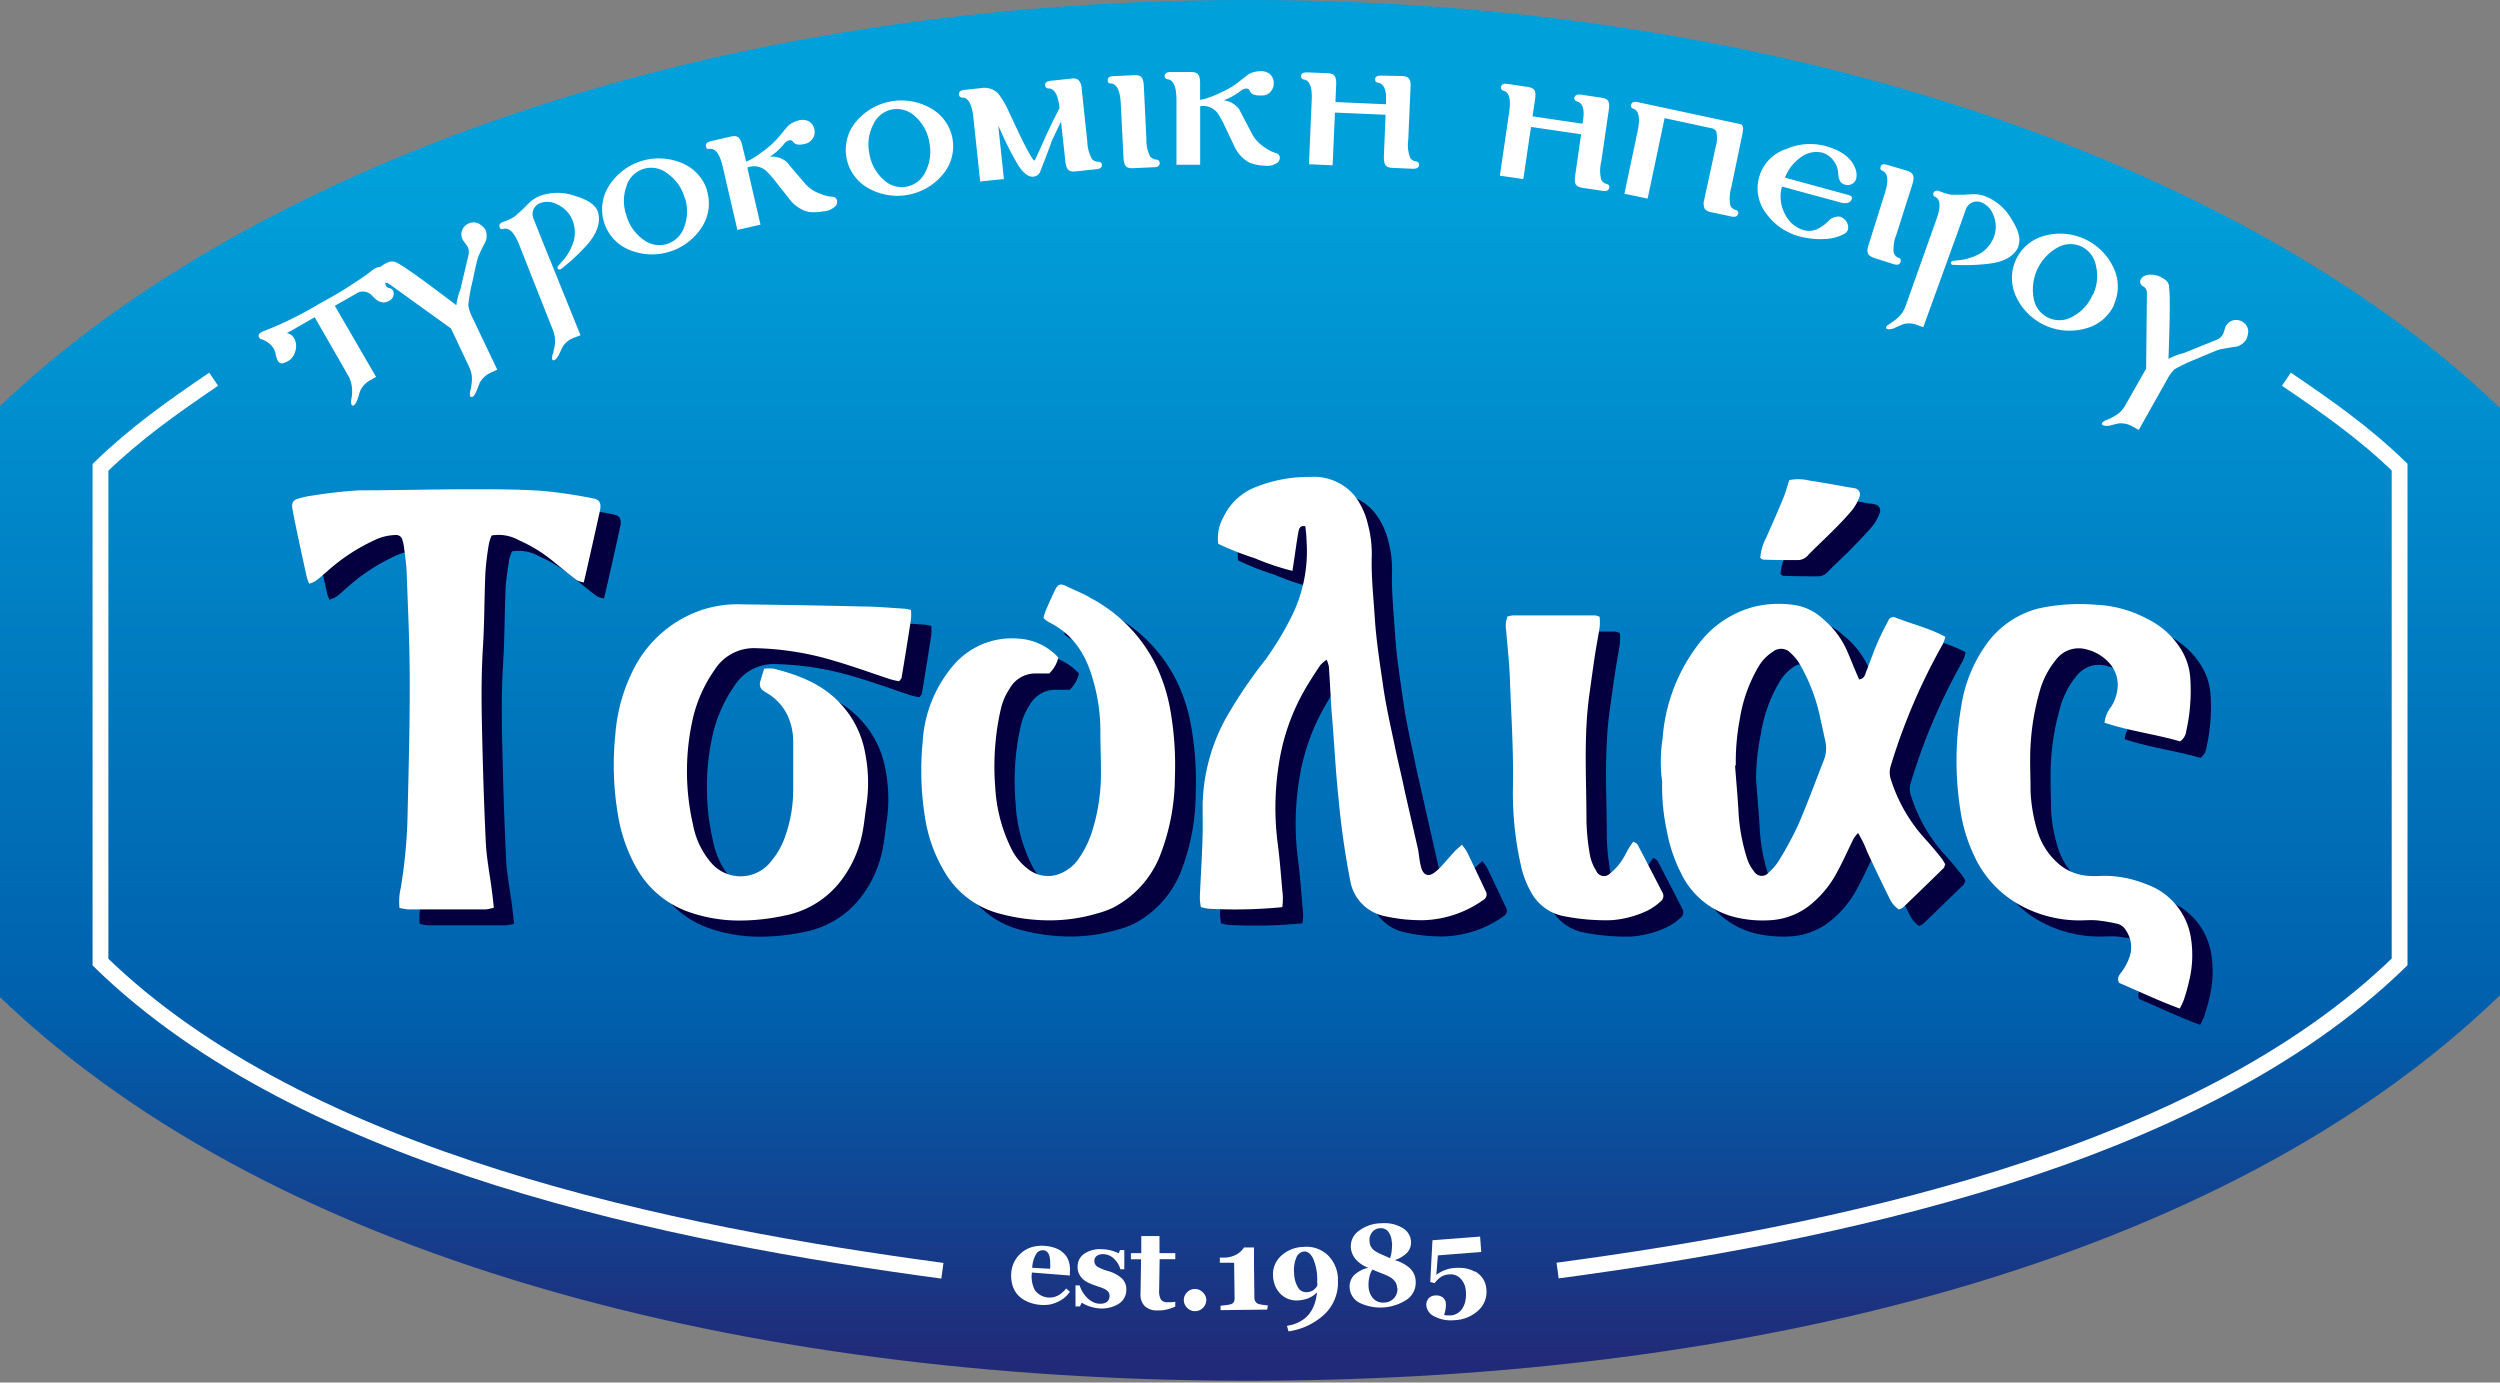 <svg xmlns="http://www.w3.org/2000/svg" xmlns:xlink="http://www.w3.org/1999/xlink" viewBox="0 0 363.78 201.18"><rect x="0" y="0" width="363.78" height="201.18" fill="#808080" stroke="none"/><defs><style>.cls-1,.cls-6{fill:none;}.cls-1{clip-rule:evenodd;}.cls-2{clip-path:url(#clip-path);}.cls-3{fill:url(#linear-gradient);}.cls-4{fill:#fff;}.cls-5{fill:#04003f;}.cls-6{stroke:#fff;stroke-miterlimit:22.93;stroke-width:2.3px;}</style><clipPath id="clip-path"><path class="cls-1" d="M363.78,144.81V59.38C329.91,26.66,264.31,0,181.6,0S34,26.54,0,59.1v86c41.47,39.72,112.53,56.09,183.37,55.81,69.91-.27,139.6-16.67,180.41-56.09"/></clipPath><linearGradient id="linear-gradient" x1="181.89" y1="198.35" x2="181.89" y2="26.27" gradientUnits="userSpaceOnUse"><stop offset="0" stop-color="#212a78"/><stop offset="0.29" stop-color="#005fac"/><stop offset="1" stop-color="#00a0db"/></linearGradient></defs><g id="Layer_2" data-name="Layer 2"><g id="Layer_1-2" data-name="Layer 1"><g class="cls-2"><rect class="cls-3" width="363.78" height="201.18"/></g><path class="cls-4" d="M214.63,185a3.36,3.36,0,0,1,1.11,1,3.2,3.2,0,0,1,.55,1.68,3.63,3.63,0,0,1-1.17,3,5.39,5.39,0,0,1-3.47,1.42,5.14,5.14,0,0,1-2.85-.51,2,2,0,0,1-1.25-1.61,1.42,1.42,0,0,1,.29-1,1.31,1.31,0,0,1,1-.47,1.53,1.53,0,0,1,1.07.26,1.2,1.2,0,0,1,.48.9,3.63,3.63,0,0,1-.06.91c-.07.33-.13.58-.18.76a2.12,2.12,0,0,0,.47.07h.5a2.15,2.15,0,0,0,.9-.28,2.22,2.22,0,0,0,.73-.67,3.13,3.13,0,0,0,.47-1.12,4.79,4.79,0,0,0,.08-1.44,2.84,2.84,0,0,0-.76-1.84,2,2,0,0,0-1.66-.62,2.47,2.47,0,0,0-1.25.4,3.59,3.59,0,0,0-.87.87l-.64-.16.32-6.08,6.93-.53.17,2.24-6.31.49L209,185.5a5.63,5.63,0,0,1,1.09-.62,4.76,4.76,0,0,1,1.62-.38,6.38,6.38,0,0,1,1.45.05,4.19,4.19,0,0,1,1.43.49m-11.29,2.38a1.66,1.66,0,0,0-.3-.93,2.22,2.22,0,0,0-.73-.65,8.05,8.05,0,0,0-1.19-.54c-.48-.19-.94-.37-1.37-.56a2.76,2.76,0,0,0-.43,1,4.66,4.66,0,0,0-.14,1.36,2.84,2.84,0,0,0,.67,1.84,1.93,1.93,0,0,0,1.56.6,2,2,0,0,0,1.46-.62A2,2,0,0,0,203.34,187.42Zm-.78-6.66a2.61,2.61,0,0,0-.49-1.51,1.34,1.34,0,0,0-1.2-.53,1.53,1.53,0,0,0-1.14.55,1.8,1.8,0,0,0-.41,1.3,1.87,1.87,0,0,0,.25.9,1.84,1.84,0,0,0,.61.6,5.9,5.9,0,0,0,1,.51l1.13.5a4.28,4.28,0,0,0,.23-1A9.15,9.15,0,0,0,202.56,180.76Zm3.48,5.71a3,3,0,0,1-1.22,2.59,7,7,0,0,1-7,.49,2.64,2.64,0,0,1-1.39-2.18,2.39,2.39,0,0,1,.6-1.77,4.45,4.45,0,0,1,2.11-1.13,4.36,4.36,0,0,1-1.85-1.26,2.92,2.92,0,0,1-.69-1.77,2.73,2.73,0,0,1,1.19-2.35A5.47,5.47,0,0,1,201,178a5.12,5.12,0,0,1,3.06.67,2.42,2.42,0,0,1,1.26,2,2.16,2.16,0,0,1-.56,1.6,4.42,4.42,0,0,1-1.83,1.09,5.36,5.36,0,0,1,2.33,1.28A2.78,2.78,0,0,1,206,186.47Zm-14.33.23a2.35,2.35,0,0,1,0-.28c0-.11,0-.22,0-.32a7.4,7.4,0,0,0-.61-3c-.35-.68-.77-1-1.27-1a1.37,1.37,0,0,0-1.14.85,4.62,4.62,0,0,0-.34,2.31,4.09,4.09,0,0,0,.56,2.06,1.36,1.36,0,0,0,1.25.71,2.07,2.07,0,0,0,.86-.22,2,2,0,0,0,.71-.74v-.41Zm3-.6a6.38,6.38,0,0,1-1.79,5,9.64,9.64,0,0,1-5.39,2.63l-.22-.8.85-.19a5.46,5.46,0,0,0,1.64-.82,4.16,4.16,0,0,0,1-1.1,5,5,0,0,0,.6-1.33,8.73,8.73,0,0,0,.28-1.44,3.65,3.65,0,0,1-1.36.9,5.2,5.2,0,0,1-1.5.28,3.27,3.27,0,0,1-2.43-.93,3.65,3.65,0,0,1-.78-1.15,4.45,4.45,0,0,1-.33-1.49,3.63,3.63,0,0,1,1.19-2.93,4.91,4.91,0,0,1,3.26-1.29,4.5,4.5,0,0,1,3.49,1.17A5,5,0,0,1,194.69,186.1Zm-10.28,4.46-6.78.08V190l.79-.09a4,4,0,0,0,.73-.14.73.73,0,0,0,.38-.28,1,1,0,0,0,.14-.55l-.07-5.2-2.08,0V183H178a4.13,4.13,0,0,0,1.24-.17,3.63,3.63,0,0,0,.86-.39,2.78,2.78,0,0,0,.57-.48,2.9,2.9,0,0,0,.35-.44l1.45,0c0,.36,0,.78,0,1.25s0,.9,0,1.28l.06,4.81a.93.93,0,0,0,.14.51.83.83,0,0,0,.36.33,3.47,3.47,0,0,0,.72.17l.74.09Zm-8.87-1.34a1.55,1.55,0,0,1-.5,1.11,1.61,1.61,0,0,1-1.14.46,1.57,1.57,0,0,1-1.14-.49,1.57,1.57,0,0,1,0-2.26,1.58,1.58,0,0,1,2.27,0A1.58,1.58,0,0,1,175.54,189.22Zm-4.51.91a9.21,9.21,0,0,1-1.12.39,4.9,4.9,0,0,1-1.46.16,2.54,2.54,0,0,1-1.88-.65,2.37,2.37,0,0,1-.59-1.79l.08-5-1.48,0v-.89l1.51,0,0-2.49,2.65,0,0,2.49,2.3,0v.88l-2.28,0-.07,4.48a2.59,2.59,0,0,0,.24,1.36,1.07,1.07,0,0,0,.95.42l.61,0,.55-.06Zm-10.91.27a5.76,5.76,0,0,1-1.54-.3,5,5,0,0,1-1.15-.55l-.27.55-.64,0,0-3.06.6,0a3.91,3.91,0,0,0,.37.85,4.42,4.42,0,0,0,.62.85,3.41,3.41,0,0,0,.84.66,2.19,2.19,0,0,0,1,.3,1.73,1.73,0,0,0,1.12-.24,1.07,1.07,0,0,0,.4-.88.84.84,0,0,0-.14-.54,1.36,1.36,0,0,0-.43-.39,4.36,4.36,0,0,0-.69-.31l-.92-.32a8.27,8.27,0,0,1-.94-.38,3.35,3.35,0,0,1-.8-.56,2.48,2.48,0,0,1-.55-.8,2.28,2.28,0,0,1-.17-1.08,2.19,2.19,0,0,1,1.05-1.82,4.14,4.14,0,0,1,2.57-.6,5.62,5.62,0,0,1,1.36.21,7.07,7.07,0,0,1,1,.38l.19-.47.62,0v2.79l-.57,0a3.33,3.33,0,0,0-.91-1.51,2.23,2.23,0,0,0-1.48-.68,1.59,1.59,0,0,0-1,.22.86.86,0,0,0-.4.71,1,1,0,0,0,.49.92,7.15,7.15,0,0,0,1.46.59,4.9,4.9,0,0,1,2.09,1.12,2.19,2.19,0,0,1,.61,1.69,2.37,2.37,0,0,1-1.15,2A4.69,4.69,0,0,1,160.12,190.4Zm-7.29-5.78a8.23,8.23,0,0,0,0-1,2.88,2.88,0,0,0-.11-.85,1.32,1.32,0,0,0-.33-.61,1,1,0,0,0-.6-.24,1.12,1.12,0,0,0-1,.56,4.28,4.28,0,0,0-.57,2Zm2.88,3.35a5.38,5.38,0,0,1-.76.83,4.49,4.49,0,0,1-1,.63,5,5,0,0,1-1.15.39,5.32,5.32,0,0,1-1.29.06,5.77,5.77,0,0,1-2.06-.51,4.09,4.09,0,0,1-1.38-1,3.82,3.82,0,0,1-.75-1.44,5.45,5.45,0,0,1-.15-1.73,4.47,4.47,0,0,1,.43-1.57,4.28,4.28,0,0,1,1-1.29,4.22,4.22,0,0,1,1.47-.84,5,5,0,0,1,1.92-.21,5.44,5.44,0,0,1,1.85.42,3.32,3.32,0,0,1,1.16.86,2.8,2.8,0,0,1,.59,1.15,4,4,0,0,1,.11,1.35l0,.53-5.52-.43a4.19,4.19,0,0,0,.45,2.6,2.67,2.67,0,0,0,3.39.72,3.92,3.92,0,0,0,1.13-1Z"/><path class="cls-5" d="M215.69,125.3a9.27,9.27,0,0,1,.71,1q1.36,2.83,2.7,5.69a.93.93,0,0,1-.32,1.34,15.75,15.75,0,0,1-8.71,2.93,23.66,23.66,0,0,1-5.86-.64,6.36,6.36,0,0,1-4.8-5.13,118.5,118.5,0,0,1-1.68-11.89c-.43-3.93-.62-7.87-.95-11.8-.21-2.48-.3-5-.46-7.44a5.22,5.22,0,0,0-.33-1,4.81,4.81,0,0,0-.94.8c-.8,1.22-1.62,2.44-2.33,3.72a30.61,30.61,0,0,0-3.51,9.64,40.38,40.38,0,0,0-.34,12.56c.3,2.27.47,4.56.66,6.84a8.59,8.59,0,0,1,0,2.43,71,71,0,0,1-10.71.24,7.77,7.77,0,0,1-1.14-.24,10.07,10.07,0,0,1-.15-1.36c.06-1.66.17-3.31.25-5,.07-1.4.14-2.8.17-4.2s0-2.81,0-4.21a27.12,27.12,0,0,1,3.6-13.12,71.39,71.39,0,0,1,5.59-8.2,47.3,47.3,0,0,0,3.58-5.86A21.22,21.22,0,0,0,193,81c0-.69-.11-1.37-.16-2-.79-.18-.91.38-1,.75-.26,1.44-.45,2.89-.66,4.34-.07.42-.14.85-.22,1.4a37.36,37.36,0,0,1-5.47-1.85,40.2,40.2,0,0,1-5.32-2.09,6,6,0,0,1,.76-3.89,8.68,8.68,0,0,1,4.8-4.42,20.69,20.69,0,0,1,7.84-1.42,7.65,7.65,0,0,1,6.44,2.75A10.76,10.76,0,0,1,202,78.67a16,16,0,0,1,.56,4.53c-.09,3.07.25,6.11.45,9.16.21,3.31.73,6.58,1.21,9.85.42,3,1.1,5.87,1.7,8.8.45,2.18,1,4.34,1.45,6.51.63,2.79,1.28,5.58,1.9,8.38.11.49.15,1,.24,1.5a11.26,11.26,0,0,0,.27,1.31c.32,1.06,1,1.3,1.86.68a6,6,0,0,0,1-.89c.65-.7,1.25-1.44,1.9-2.14.34-.36.73-.67,1.16-1.06"/><path class="cls-5" d="M286,95a6.42,6.42,0,0,1-.36,1.12,86.73,86.73,0,0,0-7.57,17.67,3.1,3.1,0,0,0,0,2,23.15,23.15,0,0,0,5,8.68c.82.89,1.58,1.83,2.34,2.77a7,7,0,0,1,.58.92,2.26,2.26,0,0,1-.27.58c-2,1.91-3.92,3.82-5.9,5.71a2.33,2.33,0,0,1-.59.28,4.23,4.23,0,0,1-1.4-1.71c-1.1-2.23-2.18-4.46-3.22-6.71a16.76,16.76,0,0,0-1.32-2.71,5.32,5.32,0,0,0-.62.78c-.8,1.6-1.52,3.23-2.37,4.8a15.17,15.17,0,0,1-4.1,4.95,10.16,10.16,0,0,1-5.81,2.13,17.48,17.48,0,0,1-4.92-.43,11.85,11.85,0,0,1-8-6.55,21.68,21.68,0,0,1-2-6,30.55,30.55,0,0,1-.7-7,.6.6,0,0,0,0-.19,21.59,21.59,0,0,1,.08-6.27,25.46,25.46,0,0,1,5.57-14.18,14.67,14.67,0,0,1,7.74-5,15.41,15.41,0,0,1,6.45-.16,7.9,7.9,0,0,1,3.65,2A12.51,12.51,0,0,1,271.83,97c.48,1.11.93,2.23,1.39,3.35.12.28.25.55.38.84.71-.11.84-.63,1-1.08.56-1.42,1.07-2.86,1.66-4.26.48-1.11,1.05-2.18,1.6-3.26a.78.78,0,0,1,1-.43c2.35.94,4.84,1.52,7.18,2.76m-30.49,18.78c.18,2.41.41,4.82.53,7.23a27.25,27.25,0,0,0,1.22,6.34,5.86,5.86,0,0,0,1,1.83,1.3,1.3,0,0,0,2.14.19,8.08,8.08,0,0,0,1.47-1.73,48.21,48.21,0,0,0,2.81-5.19c1.34-3.09,2.49-6.26,3.73-9.39a4.74,4.74,0,0,0,.24-2.81c-.26-1.11-.48-2.24-.74-3.35a26.21,26.21,0,0,0-3.07-8,7.53,7.53,0,0,0-1.34-1.58,1.92,1.92,0,0,0-2.62-.14,6.44,6.44,0,0,0-1.95,2.07,21.41,21.41,0,0,0-2.75,7.66A32.63,32.63,0,0,0,255.53,113.74Z"/><path class="cls-5" d="M114.21,99.66a6.16,6.16,0,0,1,1.31,0c3.56.9,6.93,2.15,9.55,4.9a14.12,14.12,0,0,1,3.77,7.37,22.48,22.48,0,0,1,.21,7.41c-.23,1.51-.35,3-.68,4.53a16.6,16.6,0,0,1-3.59,7.29,13.49,13.49,0,0,1-7.62,4.42,31.16,31.16,0,0,1-6.82.72,22.14,22.14,0,0,1-7.29-1.28,13.92,13.92,0,0,1-7.34-6.12A22.93,22.93,0,0,1,92.89,121a42.81,42.81,0,0,1-.4-11.8,25,25,0,0,1,2.74-9.68,17.31,17.31,0,0,1,9.93-8.47,16.53,16.53,0,0,1,5.64-.79q8.79.12,17.58.31c2.1,0,4.2.21,6.29.33a7.14,7.14,0,0,1,.84.19,9.93,9.93,0,0,1,0,1.34c-.44,2.83-.89,5.65-1.36,8.48,0,.16-.21.31-.37.54a11.16,11.16,0,0,1-1.25-.27c-2.66-.88-5.29-1.85-8-2.64a43.27,43.27,0,0,0-11.64-1.91,6.76,6.76,0,0,0-6,3.14,20.38,20.38,0,0,0-3.13,6.91,34.82,34.82,0,0,0,0,15.73,11.73,11.73,0,0,0,2.75,5.59,5.64,5.64,0,0,0,8.7-.47,11.43,11.43,0,0,0,2-3.66,20.41,20.41,0,0,0,1.12-6.74c0-2.23,0-4.46,0-6.7a9.06,9.06,0,0,0-.62-3.54,7.47,7.47,0,0,0-3-3.61c-.21-.13-.44-.26-.65-.4a1.14,1.14,0,0,1-.53-1.32c.15-.61.36-1.21.58-1.94"/><path class="cls-5" d="M74.51,80.26a5.31,5.31,0,0,0-.4,1.06c-.21,1.45-.47,2.9-.54,4.36-.16,3.56-.13,7.13-.35,10.69s-.23,7-.16,10.51q.16,9,.57,18c.11,2.34.59,4.67.89,7,.1.81.19,1.63.29,2.53a6.24,6.24,0,0,1-1.17.24q-5.64,0-11.28,0a7.57,7.57,0,0,1-1.29-.22,9.09,9.09,0,0,1,.2-2.93,74,74,0,0,0,1-11.22c.14-6.3.32-12.61.3-18.91,0-5.29-.27-10.57-.46-15.85,0-1.21-.24-2.41-.39-3.61a5.25,5.25,0,0,0-.25-1.11.89.89,0,0,0-.87-.62,7.46,7.46,0,0,0-3.31.82,27.65,27.65,0,0,0-6.81,4.52c-.53.46-1,.93-1.61,1.35a4.52,4.52,0,0,1-.94.39,6.37,6.37,0,0,1-.35-1q-.75-3.34-1.45-6.71c-.23-1.06-.45-2.12-.63-3.19-.16-.91.11-1.31,1-1.53a13.08,13.08,0,0,1,1.86-.39c2.28-.22,4.51-.76,6.83-.76,5.35,0,10.7-.16,16-.16,3.56,0,7.14,0,10.69.24a70.8,70.8,0,0,1,7.35,1.09c1,.17,1.26.73,1,1.87-.58,2.68-1.19,5.35-1.79,8l-.54,2.35a3.24,3.24,0,0,1-1.06-.31c-1.16-.88-2.29-1.82-3.43-2.74a20.82,20.82,0,0,0-5-3.09,6,6,0,0,0-3.91-.7"/><path class="cls-5" d="M157,98a4.65,4.65,0,0,1-1.35,2.37c-.59,0-1.22,0-1.85,0a4.32,4.32,0,0,0-4,2.26,9.2,9.2,0,0,0-1.17,2.6,36.37,36.37,0,0,0-.84,5.08,38.09,38.09,0,0,0,0,6.67,22.63,22.63,0,0,0,2.39,9,8.24,8.24,0,0,0,2.57,3,4.65,4.65,0,0,0,4.89.34,5.83,5.83,0,0,0,2.39-2.15,14.56,14.56,0,0,0,2-4.12,28.57,28.57,0,0,0,1.19-8.47c-.05-2-.1-4.07-.08-6.11a26.8,26.8,0,0,0-1.11-7.34,12.3,12.3,0,0,0-6.3-8.22,3,3,0,0,1-.48-.3c-.11-.08-.19-.17-.39-.34a10.29,10.29,0,0,1,.36-1.17c.4-.93.84-1.85,1.27-2.77s.71-1.18,1.81-.64,2.32,1,3.42,1.67a22.16,22.16,0,0,1,9.55,9.84,24.83,24.83,0,0,1,2,6.15,46.08,46.08,0,0,1,.72,10.08,31.72,31.72,0,0,1-2,11,14.75,14.75,0,0,1-7,8,13.37,13.37,0,0,1-2.32.84,24.33,24.33,0,0,1-6.57,1,28,28,0,0,1-7.72-1,13,13,0,0,1-7.75-5.79,21.92,21.92,0,0,1-3-8.19,42.48,42.48,0,0,1-.33-11,18.73,18.73,0,0,1,4.49-11.15A11.12,11.12,0,0,1,151,95.27,8.54,8.54,0,0,1,157,98"/><path class="cls-5" d="M320.19,149.14c-3.16-1.16-6-2.53-8.88-3.76-.39-.69,0-1.17.36-1.61a7.88,7.88,0,0,0,1.21-2.36,4.29,4.29,0,0,0-.58-3.65,2,2,0,0,0-1.36-1,24.62,24.62,0,0,0-2.81-.48c-.89-.08-1.78,0-2.68,0a17.89,17.89,0,0,1-9.07-2.5,15.65,15.65,0,0,1-5.72-6,23.19,23.19,0,0,1-2.49-7.77,45.83,45.83,0,0,1,.16-14.83,20.71,20.71,0,0,1,3.93-9.43,13.49,13.49,0,0,1,7.34-4.86,28.57,28.57,0,0,1,8.35-.51,17.6,17.6,0,0,1,7.48,2.07,11.8,11.8,0,0,1,4.68,4.1,9.22,9.22,0,0,1,1.57,4.84,26.67,26.67,0,0,1-.62,7.4,2.06,2.06,0,0,1-.89,1.49c-3.6-1.05-7.39-1.51-11-2.72a4.66,4.66,0,0,1,1-2.36,6.31,6.31,0,0,0,.92-2.88,4.67,4.67,0,0,0-1.26-3.48,6.39,6.39,0,0,0-3.23-1.93,4.12,4.12,0,0,0-4.45,1.46,12.22,12.22,0,0,0-2.41,4.73,36.35,36.35,0,0,0-1.3,7.71c-.13,2.23,0,4.45,0,6.68a22.49,22.49,0,0,0,1,5.81,10.11,10.11,0,0,0,3.07,4.75,7.41,7.41,0,0,0,4.34,1.77,13.54,13.54,0,0,0,1.91,0,16.14,16.14,0,0,1,6.35,1.14,9.92,9.92,0,0,1,6.63,7.73,16,16,0,0,1-.27,6.61c-.19.86-.46,1.72-.73,2.56a11.21,11.21,0,0,1-.59,1.25"/><path class="cls-5" d="M222.3,92.06a4.41,4.41,0,0,1,.78-.15q6,0,12,0a3.56,3.56,0,0,1,.64.21,8.9,8.9,0,0,1,0,1.46c-.2,1.38-.47,2.75-.68,4.13-.29,1.89-.54,3.78-.81,5.67-.85,6.14-.42,12.32-.42,18.49a32.7,32.7,0,0,0,.54,5.12,6.38,6.38,0,0,0,.88,2.09,1.21,1.21,0,0,0,1.94.39,7.83,7.83,0,0,0,1.56-1.64c.45-.61.77-1.32,1.16-2,.19-.33.42-.63.68-1,.25.17.53.26.63.45,1.21,2.3,2.4,4.62,3.59,6.94a1,1,0,0,1-.29,1.36,8.38,8.38,0,0,1-1.87,1.3,14.52,14.52,0,0,1-5.3,1.4,31.91,31.91,0,0,1-6.82-.58,6.93,6.93,0,0,1-4.79-3.45,13.8,13.8,0,0,1-1.54-4.08A48.89,48.89,0,0,1,223.09,117c.11-5.29-.26-10.56-.44-15.83-.07-2.35-.36-4.69-.54-7a4.07,4.07,0,0,1,.19-2.07"/><path class="cls-5" d="M259.1,83.48a7,7,0,0,1,.8-2.79c.85-1.92,1.7-3.84,2.51-5.77.36-.88.61-1.8.91-2.7a6.49,6.49,0,0,1,2.88.06c1.94.3,3.88.64,5.82,1,.25,0,.51,0,.75.11a.91.91,0,0,1,.74,1.28,6.54,6.54,0,0,1-1,1.83c-.94,1.13-2,2.19-3,3.23s-2.3,2.21-3.41,3.34a2,2,0,0,1-1.46.79c-1.72,0-3.43,0-5.15-.07-.1,0-.21-.13-.45-.28"/><path class="cls-4" d="M327.14,48.44a1.66,1.66,0,0,0-.88-1.64,1.7,1.7,0,0,0-2.36.63c-.14.24-.3,1-.46,1.25a1.74,1.74,0,0,1-.91.77l-4.78,1.93a9.12,9.12,0,0,0-2.21.84c.15-4.16.22-7.17.17-9a13.81,13.81,0,0,0-.09-1.51c0-.49-.32-.93-1-1.29a3,3,0,0,0-1.11-.4c-1-.16-1.69.06-2,.64a1.06,1.06,0,0,0-.1.26c0,.3.1.53.44.75a1,1,0,0,1,.55.88l-.11,11.09L309.24,59a3.77,3.77,0,0,1-1.3,1.39,7.88,7.88,0,0,1-1.3.68,1.81,1.81,0,0,0-.75.45q-.13.22.12.36a1.81,1.81,0,0,0,1.16,0l1-.25a3.34,3.34,0,0,1,2.12.42l.92.52,4.14-7.37a6.21,6.21,0,0,1,1.08-1.47,24,24,0,0,1,3.18-1.5c1.81-.78,2.93-1.24,3.38-1.38,1.07-.22,1.86-.34,2.41-.4a2.32,2.32,0,0,0,1.45-1.06,2.27,2.27,0,0,0,.26-1m-22.61-5.5a6.41,6.41,0,0,1-2.86,3.15,3.79,3.79,0,0,1-5.71-2.6,7,7,0,0,1,3.36-7.36,3.83,3.83,0,0,1,3.54-.23A3.87,3.87,0,0,1,305,38.74,6.41,6.41,0,0,1,304.53,42.94Zm3.1,1.42a6.31,6.31,0,0,0-.08-5.4,8.58,8.58,0,0,0-10.08-4.59,6.36,6.36,0,0,0-4.05,8.89,8.58,8.58,0,0,0,10.08,4.59A6.32,6.32,0,0,0,307.63,44.36Zm-13.92-8.5c.41-1,.07-2.27-1-3.95a7.57,7.57,0,0,0-3.89-3.33,4.78,4.78,0,0,0-1.72-.27l-1.44.08c-.9,0-1.46,0-1.65,0a7.13,7.13,0,0,1-1.64-.47c-.52-.21-.85-.14-1,.2a.43.43,0,0,0,.27.58c.76.39.81,1.46.18,3.22l-4.51,12.68a4.28,4.28,0,0,1-1,1.58,9.4,9.4,0,0,1-1.16.89c-.39.25-.62.44-.65.54a.23.23,0,0,0,.17.34,1.84,1.84,0,0,0,1.14-.23l.95-.42a3.07,3.07,0,0,1,2.13,0l1,.36L285.15,33l.91-2.56a1.71,1.71,0,0,1,2.23-1A3.09,3.09,0,0,1,290,31.15a4.35,4.35,0,0,1,.22,3.1,5,5,0,0,1-1.85,2.5,8.11,8.11,0,0,1-2.55,1c-.37.07-.9.13-1.56.2a.33.33,0,0,0-.35.21c-.07.19,0,.3.21.38a.78.78,0,0,0,.22,0,28.65,28.65,0,0,0,5.24-.19C291.78,38.05,293.16,37.19,293.71,35.86ZM276.24,37.5a1.19,1.19,0,0,1-.69-.76,5.49,5.49,0,0,1,.4-2.61l2.32-7.3c.4-1.25.12-1.68-.8-2L274.65,24c-.57-.19-.92-.09-1,.28s0,.45.31.59c.77.36.88,1.46.3,3.27l-2.33,7.4c-.4,1.25-.17,1.67.8,2l2.82.9c.55.17.88.07,1-.32A.44.44,0,0,0,276.24,37.5ZM268.42,34a1.18,1.18,0,0,0,.49-.63,1.54,1.54,0,0,0-.38-1.31,1.73,1.73,0,0,0-.78-.53,2,2,0,0,0-1.78.72,5.76,5.76,0,0,1-1.58,1.11,2.9,2.9,0,0,1-1.95.12,4.36,4.36,0,0,1-2.7-2.33,5.29,5.29,0,0,1-.44-4L268,29.51a1.61,1.61,0,0,0,.87,0,.82.82,0,0,0,.59-.55c.08-.27-.07-.47-.46-.58l-9.26-2.53a6.36,6.36,0,0,1,2.35-3,3.77,3.77,0,0,1,3.14-.62,3.35,3.35,0,0,1,2.24,2.85c.07.62.06,1.31.7,1.67a1.89,1.89,0,0,0,.33.13A1.29,1.29,0,0,0,270.1,26a2.58,2.58,0,0,0-.21-1.67c-.61-1.44-2.05-2.48-4.3-3.09a8.68,8.68,0,0,0-5.69.45A6,6,0,0,0,257,31.06a8.76,8.76,0,0,0,5.08,3.4,11.67,11.67,0,0,0,3.38.32A6.45,6.45,0,0,0,268.42,34Zm-15.89-3.45a1.2,1.2,0,0,1-.76-.69,6,6,0,0,1,.16-2.63l1.56-7.49a8,8,0,0,0,.15-1q0-.6-.45-.69l-14.86-3.18c-.57-.12-.89,0-1,.39a.45.45,0,0,0,.35.56c.8.28,1,1.36.63,3.2l-1.94,9.17,3.38.71,2.47-11.71L249,18.65a.94.94,0,0,1,.75.49,4.6,4.6,0,0,1-.11,2.29L248,29a1.9,1.9,0,0,0,.06,1.38,1.42,1.42,0,0,0,1,.51l2.87.61c.57.12.88,0,1-.42A.41.41,0,0,0,252.53,30.55Zm-18.71-3.77a1.18,1.18,0,0,1-.82-.64,5.32,5.32,0,0,1,0-2.61l.38-2.59L234.1,16c.19-1.28-.11-1.65-1.11-1.79l-2.9-.43c-.58-.09-.9.06-1,.42a.47.47,0,0,0,.4.56c.65.19.95.8.95,1.84,0,.26-.06.74-.16,1.4L223,16.93l.37-2.49c.19-1.28-.11-1.65-1.11-1.8l-2.9-.43c-.58-.08-.88.07-.94.45a.45.45,0,0,0,.38.54c.82.23,1.08,1.27.8,3.13l-1.35,9.23,3.41.5,1.12-7.59,7.29,1.07-.86,6c-.19,1.28.11,1.65,1.11,1.8l2.9.43c.58.08.88-.07.94-.48C234.22,27,234.09,26.87,233.82,26.78ZM206.08,23.5a1.21,1.21,0,0,1-.89-.55,5.24,5.24,0,0,1-.27-2.6l.11-2.62.22-5c.06-1.29-.27-1.63-1.29-1.67L201,11c-.58,0-.89.15-.9.52s.13.46.45.52c.66.11,1,.69,1.13,1.73,0,.26,0,.73,0,1.4l-7.36-.32.11-2.52c.05-1.29-.28-1.63-1.29-1.68l-2.93-.12c-.58,0-.87.15-.89.54a.45.45,0,0,0,.43.5c.84.14,1.21,1.15,1.12,3l-.4,9.33,3.44.15.34-7.67,7.37.32-.25,6.06c0,1.29.28,1.63,1.29,1.67l2.93.13c.58,0,.87-.16.89-.57C206.5,23.71,206.36,23.56,206.08,23.5Zm-20.15.13a.94.94,0,0,0,.3-.67.69.69,0,0,0-.53-.67,5.5,5.5,0,0,1-1.68-.85,5.32,5.32,0,0,1-1.69-1.7c-.89-1.68-1.56-2.95-2-3.81a3.19,3.19,0,0,0-2.24-1.33c.62-.28,1-.45,1.16-.54a10.13,10.13,0,0,0,1.4-.93,1.24,1.24,0,0,1,.71-.24.51.51,0,0,1,.52.36c.19.48.78.69,1.72.64A1.61,1.61,0,0,0,185,13.2a1.67,1.67,0,0,0,.34-.89,1.81,1.81,0,0,0-.55-1.53,2.05,2.05,0,0,0-1.38-.42,3.61,3.61,0,0,0-1.59.37c-.13.06-.6.43-1.4,1.06a12.23,12.23,0,0,1-2.49,1.54,18.29,18.29,0,0,1-2.42,1,7.64,7.64,0,0,1-.88.2V12.12c0-1.32-.39-1.64-1.36-1.64h-2.94c-.58,0-.86.2-.86.61,0,.26.16.41.46.45.84.11,1.25,1.1,1.26,3l0,9.43,3.45,0,0-8.51a2.62,2.62,0,0,1,2.58,1.06,15.71,15.71,0,0,1,1.08,2l1.26,2.65a5.16,5.16,0,0,0,2.23,2.49,6.56,6.56,0,0,0,2.25.45A2.56,2.56,0,0,0,185.93,23.63Zm-17.68-.41a1.24,1.24,0,0,1-.91-.48,5.56,5.56,0,0,1-.53-2.58l-.37-7.65c-.06-1.31-.46-1.62-1.43-1.57l-2.95.14c-.61,0-.9.24-.88.62s.17.43.5.45c.84.07,1.32,1.06,1.41,3l.39,7.75c.07,1.32.43,1.62,1.44,1.57l3-.14c.58,0,.85-.23.83-.64C168.69,23.39,168.53,23.25,168.25,23.22Zm-8.45.31a1.19,1.19,0,0,1-.93-.42,5.86,5.86,0,0,1-.66-2.56l-.28-2.63-.53-5a1.88,1.88,0,0,0-.49-1.29,1.36,1.36,0,0,0-1.06-.19l-2.93.31c-.6.06-.88.29-.84.67a.47.47,0,0,0,.52.45c.85,0,1.38,1,1.58,2.84-1,1.95-1.64,3.3-2,4.09-1.05,2.37-1.6,3.56-1.64,3.56-.3.05-1.58-2.41-3.86-7.37a13.42,13.42,0,0,0-1.45-2.41,2.85,2.85,0,0,0-2.47-.76l-2.42.26c-.58.06-.84.28-.79.69a.45.45,0,0,0,.5.43c.84,0,1.38,1,1.58,2.84l1,9.37,3.45-.36-.82-7.74.34.7a44,44,0,0,0,2.6,5.1c.77,1.13,1.48,1.66,2.12,1.6a1.19,1.19,0,0,0,1-.63c.73-1.88,1.33-3.42,1.76-4.65l1.31-2.75.63,5.77c.14,1.31.56,1.59,1.53,1.49l3-.32c.58-.06.83-.28.79-.69C160.27,23.67,160.11,23.54,159.8,23.53Zm-24.56-2.76a6.41,6.41,0,0,1-.57,4.22,3.79,3.79,0,0,1-6.17,1.09,6.41,6.41,0,0,1-2-3.77,6.31,6.31,0,0,1,.57-4.19,3.79,3.79,0,0,1,2.78-2.2,3.87,3.87,0,0,1,3.4,1.1A6.43,6.43,0,0,1,135.24,20.77Zm3.36-.59a6.31,6.31,0,0,0-3.12-4.4,8.6,8.6,0,0,0-10.92,1.93,6.37,6.37,0,0,0,1.7,9.62,8.6,8.6,0,0,0,10.92-1.93A6.33,6.33,0,0,0,138.6,20.18Zm-16.95,9.71a.93.93,0,0,0,.14-.72.65.65,0,0,0-.65-.53,5.69,5.69,0,0,1-1.84-.47,5.17,5.17,0,0,1-2-1.28c-1.24-1.44-2.18-2.53-2.77-3.27a3.19,3.19,0,0,0-2.49-.8c.55-.41.89-.67,1-.79a8.8,8.8,0,0,0,1.15-1.22,1.33,1.33,0,0,1,.64-.39.51.51,0,0,1,.59.24q.45.63,1.83.24A1.75,1.75,0,0,0,118.53,19a1.8,1.8,0,0,0-.87-1.37,2.15,2.15,0,0,0-1.44-.11,3.75,3.75,0,0,0-1.47.72c-.11.09-.49.55-1.13,1.34a12.71,12.71,0,0,1-2.09,2.06,20.18,20.18,0,0,1-2.14,1.49c-.29.15-.57.29-.81.39L108,21.17c-.3-1.28-.75-1.51-1.7-1.29l-2.85.66c-.57.13-.8.39-.71.79s.24.36.55.33c.84-.08,1.46.79,1.88,2.62l2.13,9.18,3.36-.77-1.92-8.3a2.62,2.62,0,0,1,2.74.47,14,14,0,0,1,1.5,1.71l1.82,2.3a5.08,5.08,0,0,0,2.73,1.94,6.62,6.62,0,0,0,2.28-.06A2.58,2.58,0,0,0,121.65,29.89Zm-22-1.14A6.46,6.46,0,0,1,99.57,33a3.91,3.91,0,0,1-2.52,2.51,3.87,3.87,0,0,1-3.48-.67,6.47,6.47,0,0,1-2.42-3.49,6.34,6.34,0,0,1,0-4.24,3.76,3.76,0,0,1,6-1.84A6.44,6.44,0,0,1,99.62,28.75Zm3.25-1a6.32,6.32,0,0,0-3.63-4A8.59,8.59,0,0,0,88.64,27a6.36,6.36,0,0,0,2.87,9.33,8.61,8.61,0,0,0,10.6-3.25A6.31,6.31,0,0,0,102.87,27.75ZM87,30.83c-.32-1-1.43-1.75-3.32-2.32a7.56,7.56,0,0,0-5.13,0,5,5,0,0,0-1.47.93l-1,1c-.67.61-1.08,1-1.24,1.09a7.11,7.11,0,0,1-1.55.73c-.53.18-.72.45-.59.79s.29.32.59.25c.82-.21,1.57.57,2.26,2.31l4.94,12.51a4.37,4.37,0,0,1,.27,1.87,9.72,9.72,0,0,1-.29,1.43,1.9,1.9,0,0,0-.13.84c.06.16.17.21.35.14s.43-.38.7-.92l.44-.94a3.11,3.11,0,0,1,1.64-1.37l1-.39L78.61,34.29l-1-2.53a1.7,1.7,0,0,1,1-2.21,3,3,0,0,1,2.43.17,4.33,4.33,0,0,1,2.21,2.19,4.92,4.92,0,0,1,.25,3.1,7.78,7.78,0,0,1-1.23,2.46c-.23.3-.59.69-1,1.18a.34.34,0,0,0-.12.39c.07.18.2.22.41.14a.67.67,0,0,0,.18-.11,28.65,28.65,0,0,0,3.82-3.6C87,33.76,87.42,32.2,87,30.83ZM70,32.77a1.67,1.67,0,0,0-1.85-.23,1.71,1.71,0,0,0-.85,2.29c.12.26.62.81.76,1.1a1.79,1.79,0,0,1,.11,1.19l-1.18,5a9.51,9.51,0,0,0-.59,2.29c-3.31-2.52-5.74-4.31-7.27-5.33a11.34,11.34,0,0,0-1.28-.8,1.53,1.53,0,0,0-1.6,0,2.93,2.93,0,0,0-1,.68c-.72.74-.93,1.41-.64,2a1.3,1.3,0,0,0,.15.23.73.73,0,0,0,.87.07,1,1,0,0,1,1,.06l9,6.48,2.65,5.62a4,4,0,0,1,.39,1.88,8.42,8.42,0,0,1-.2,1.45,1.91,1.91,0,0,0-.07.87c.08.15.19.19.37.11s.4-.4.64-1l.38-1a3.46,3.46,0,0,1,1.57-1.48l1-.45-3.64-7.64a6,6,0,0,1-.58-1.73,24.43,24.43,0,0,1,.61-3.46c.4-1.93.67-3.11.82-3.56.43-1,.79-1.71,1.06-2.2a2.3,2.3,0,0,0,0-1.79A2.34,2.34,0,0,0,70,32.77ZM55.87,39.24c-.21-.5-.68-.53-1.37-.13a2.5,2.5,0,0,0-.6.44,61.86,61.86,0,0,1-7.46,4.66,51.07,51.07,0,0,1-8.14,4,1.17,1.17,0,0,0-.25.12c-.39.23-.51.49-.35.77a.61.61,0,0,0,.35.27,3.18,3.18,0,0,1,1.7,1.24,2.79,2.79,0,0,1,.38,1,3.8,3.8,0,0,0,.28.86.76.76,0,0,0,.37.36c.24.11.63,0,1.21-.32a2.42,2.42,0,0,0,1-1.48,2.33,2.33,0,0,0-.19-1.81,1.4,1.4,0,0,0-1.07-.73l4.06-2.33,4.92,8.57a4.43,4.43,0,0,1,.51,1.81,5.6,5.6,0,0,1-.08,1.47,1.71,1.71,0,0,0,0,.86.23.23,0,0,0,.37.09c.19-.11.37-.44.56-1l.31-1a3.27,3.27,0,0,1,1.42-1.59l.92-.53-6-10.34,3-1.71a1.8,1.8,0,0,1,2.46.27c.72.81,1.4,1.09,2.07.88a1.82,1.82,0,0,0,.34-.15,1.16,1.16,0,0,0,.64-1.43.84.84,0,0,0-.6-.45.63.63,0,0,1-.49-.37A3.15,3.15,0,0,1,56,40.44,2.85,2.85,0,0,0,55.87,39.24Z"/><path class="cls-4" d="M212.75,122.94a9.06,9.06,0,0,1,.7,1c.92,1.89,1.82,3.78,2.71,5.69a.92.92,0,0,1-.33,1.33,15.83,15.83,0,0,1-8.7,2.94,24.68,24.68,0,0,1-5.87-.64,6.36,6.36,0,0,1-4.79-5.13,119.14,119.14,0,0,1-1.69-11.9c-.43-3.93-.61-7.87-.94-11.8-.21-2.47-.3-5-.47-7.43a5.07,5.07,0,0,0-.33-1,5.06,5.06,0,0,0-.93.8c-.81,1.22-1.62,2.45-2.34,3.72a30.92,30.92,0,0,0-3.51,9.65,40.69,40.69,0,0,0-.34,12.56c.3,2.27.47,4.55.67,6.84a9,9,0,0,1,0,2.43,70.05,70.05,0,0,1-10.72.23,9.07,9.07,0,0,1-1.13-.23,8.8,8.8,0,0,1-.15-1.37c.06-1.65.16-3.31.24-5,.07-1.4.14-2.8.17-4.2s0-2.8,0-4.21a27.06,27.06,0,0,1,3.61-13.11,68.12,68.12,0,0,1,5.59-8.2,46.87,46.87,0,0,0,3.57-5.87,21.3,21.3,0,0,0,2.34-11.46c0-.69-.11-1.37-.16-2-.8-.17-.92.38-1,.75-.27,1.44-.45,2.89-.67,4.34-.06.43-.13.85-.22,1.4a37,37,0,0,1-5.47-1.84,41.68,41.68,0,0,1-5.32-2.1,6.18,6.18,0,0,1,.76-3.89,8.69,8.69,0,0,1,4.8-4.41,20.74,20.74,0,0,1,7.84-1.43,7.7,7.7,0,0,1,6.45,2.75,10.8,10.8,0,0,1,1.92,4.12,16.48,16.48,0,0,1,.57,4.54c-.1,3.06.25,6.1.44,9.15.22,3.31.74,6.58,1.21,9.85.43,3,1.1,5.88,1.71,8.8.44,2.18,1,4.35,1.44,6.52.63,2.79,1.28,5.58,1.91,8.37.11.49.15,1,.23,1.51a11.7,11.7,0,0,0,.27,1.31c.32,1,1,1.3,1.86.68a7,7,0,0,0,1-.89c.65-.71,1.26-1.44,1.91-2.14.33-.36.72-.67,1.16-1.07"/><path class="cls-4" d="M283.07,92.61a4.82,4.82,0,0,1-.36,1.11,87.37,87.37,0,0,0-7.57,17.68,3.14,3.14,0,0,0,0,2,23.21,23.21,0,0,0,5,8.68c.82.89,1.58,1.83,2.35,2.77a7.48,7.48,0,0,1,.57.93c-.11.24-.14.45-.27.57q-2.94,2.88-5.89,5.71a2.26,2.26,0,0,1-.6.28,4.1,4.1,0,0,1-1.4-1.71q-1.65-3.33-3.21-6.71a16.76,16.76,0,0,0-1.32-2.71,5.49,5.49,0,0,0-.63.79c-.79,1.59-1.51,3.23-2.36,4.79a15.24,15.24,0,0,1-4.11,5,10.22,10.22,0,0,1-5.8,2.12,17.09,17.09,0,0,1-4.92-.43,11.83,11.83,0,0,1-8-6.55,22.09,22.09,0,0,1-2-6,30.69,30.69,0,0,1-.69-7,1.21,1.21,0,0,0,0-.19,21.59,21.59,0,0,1,.07-6.27,25.53,25.53,0,0,1,5.57-14.18,14.75,14.75,0,0,1,7.75-5,15.2,15.2,0,0,1,6.44-.15,7.92,7.92,0,0,1,3.66,2,12.6,12.6,0,0,1,3.41,4.54c.48,1.11.93,2.24,1.4,3.35l.37.84c.72-.11.85-.63,1-1.07.56-1.42,1.06-2.87,1.66-4.27.47-1.11,1.05-2.18,1.59-3.25a.76.76,0,0,1,1-.43c2.35.94,4.85,1.51,7.18,2.76m-30.49,18.78c.18,2.4.41,4.81.53,7.22a27.26,27.26,0,0,0,1.23,6.34,5.71,5.71,0,0,0,1,1.84,1.29,1.29,0,0,0,2.13.18,7.63,7.63,0,0,0,1.48-1.73,50,50,0,0,0,2.81-5.19c1.34-3.09,2.49-6.25,3.72-9.39a4.63,4.63,0,0,0,.24-2.8c-.25-1.12-.47-2.24-.74-3.36a25.8,25.8,0,0,0-3.07-8A7,7,0,0,0,260.54,95a1.89,1.89,0,0,0-2.61-.13,6.29,6.29,0,0,0-2,2.06,21.57,21.57,0,0,0-2.76,7.66A33.34,33.34,0,0,0,252.58,111.39Z"/><path class="cls-4" d="M111.27,97.3a6.17,6.17,0,0,1,1.31,0c3.55.9,6.92,2.16,9.54,4.9a14.12,14.12,0,0,1,3.77,7.37,22.27,22.27,0,0,1,.21,7.42c-.23,1.51-.35,3-.67,4.52a16.64,16.64,0,0,1-3.59,7.3,13.59,13.59,0,0,1-7.63,4.41,31.08,31.08,0,0,1-6.81.73,22.1,22.1,0,0,1-7.29-1.29,14,14,0,0,1-7.35-6.11,23.14,23.14,0,0,1-2.82-7.87,43.28,43.28,0,0,1-.4-11.81,25,25,0,0,1,2.75-9.68,17.27,17.27,0,0,1,9.92-8.46,16.34,16.34,0,0,1,5.65-.79q8.79.1,17.57.31c2.1,0,4.2.21,6.3.33a5.28,5.28,0,0,1,.83.18,8.51,8.51,0,0,1,0,1.34c-.43,2.83-.89,5.66-1.36,8.48,0,.17-.2.31-.37.55a11.57,11.57,0,0,1-1.24-.28c-2.66-.87-5.29-1.84-8-2.63A42.76,42.76,0,0,0,110,94.32,6.75,6.75,0,0,0,104,97.45a20.37,20.37,0,0,0-3.14,6.92,34.77,34.77,0,0,0,0,15.72,11.76,11.76,0,0,0,2.74,5.59,5.63,5.63,0,0,0,8.7-.47,11.12,11.12,0,0,0,2-3.65,20.21,20.21,0,0,0,1.12-6.75c0-2.23,0-4.46,0-6.69a9.27,9.27,0,0,0-.62-3.55,7.5,7.5,0,0,0-3-3.6c-.22-.14-.44-.26-.65-.41a1.15,1.15,0,0,1-.54-1.32c.16-.61.36-1.21.59-1.94"/><path class="cls-4" d="M71.56,77.9A5.34,5.34,0,0,0,71.17,79a39.75,39.75,0,0,0-.54,4.35c-.16,3.56-.13,7.14-.35,10.7s-.24,7-.17,10.5c.12,6,.29,12,.58,18,.11,2.35.58,4.68.88,7,.11.82.19,1.63.29,2.53a7.08,7.08,0,0,1-1.17.25q-5.64,0-11.28,0a8.58,8.58,0,0,1-1.28-.22,8.8,8.8,0,0,1,.19-2.93,74.14,74.14,0,0,0,1-11.22c.15-6.31.32-12.61.3-18.92,0-5.28-.26-10.56-.45-15.85-.05-1.2-.24-2.41-.39-3.61a6.16,6.16,0,0,0-.26-1.11.89.89,0,0,0-.87-.62,7.42,7.42,0,0,0-3.3.82,27.32,27.32,0,0,0-6.81,4.53c-.54.45-1.06.92-1.62,1.34a4.37,4.37,0,0,1-.93.4,9.52,9.52,0,0,1-.36-1q-.74-3.36-1.45-6.72c-.22-1.06-.44-2.12-.63-3.18-.15-.91.12-1.31,1-1.53a12.19,12.19,0,0,1,1.87-.39,67.42,67.42,0,0,1,6.82-.77c5.35,0,10.7-.15,16-.16,3.57,0,7.14,0,10.69.24a70.4,70.4,0,0,1,7.35,1.09c1,.17,1.26.73,1,1.88-.58,2.67-1.19,5.34-1.79,8-.16.74-.34,1.48-.54,2.35a3.18,3.18,0,0,1-1-.31c-1.17-.88-2.29-1.82-3.43-2.74a21.17,21.17,0,0,0-5-3.08,6,6,0,0,0-3.92-.71"/><path class="cls-4" d="M154,95.68A4.64,4.64,0,0,1,152.67,98h-1.85a4.29,4.29,0,0,0-3.94,2.26,8.81,8.81,0,0,0-1.17,2.6,34.82,34.82,0,0,0-.84,5.07,38.1,38.1,0,0,0-.05,6.67,23,23,0,0,0,2.39,9,8.26,8.26,0,0,0,2.58,3,4.67,4.67,0,0,0,4.89.33,5.94,5.94,0,0,0,2.39-2.14,14.67,14.67,0,0,0,1.94-4.12,28,28,0,0,0,1.19-8.47c0-2-.09-4.08-.08-6.12A26.42,26.42,0,0,0,159,98.78c-1-3.57-2.87-6.49-6.3-8.21-.16-.09-.32-.2-.48-.31s-.19-.17-.38-.34a8.94,8.94,0,0,1,.36-1.16c.4-.94.83-1.86,1.26-2.78s.72-1.18,1.81-.64,2.32,1,3.42,1.67a22.16,22.16,0,0,1,9.55,9.84,24.91,24.91,0,0,1,2,6.16,46,46,0,0,1,.72,10.07,31.68,31.68,0,0,1-2,11,14.6,14.6,0,0,1-7,8,13.37,13.37,0,0,1-2.32.84,24.21,24.21,0,0,1-6.57,1,27.85,27.85,0,0,1-7.71-1,13.07,13.07,0,0,1-7.76-5.8,21.75,21.75,0,0,1-3-8.18,43,43,0,0,1-.34-11,18.82,18.82,0,0,1,4.49-11.15,11.16,11.16,0,0,1,9.35-3.87A8.55,8.55,0,0,1,154,95.68"/><path class="cls-4" d="M317.25,146.78c-3.16-1.15-6-2.53-8.88-3.75-.39-.7,0-1.18.36-1.61a8.17,8.17,0,0,0,1.21-2.37,4.36,4.36,0,0,0-.58-3.65,2,2,0,0,0-1.36-1,24.39,24.39,0,0,0-2.82-.47c-.88-.09-1.78,0-2.67,0a18,18,0,0,1-9.08-2.51,15.7,15.7,0,0,1-5.72-6,23.63,23.63,0,0,1-2.49-7.78,46.12,46.12,0,0,1,.16-14.83,20.87,20.87,0,0,1,3.93-9.43,13.44,13.44,0,0,1,7.35-4.85A28.21,28.21,0,0,1,305,88a17.44,17.44,0,0,1,7.47,2.06,11.86,11.86,0,0,1,4.69,4.11A9.15,9.15,0,0,1,318.73,99a26.73,26.73,0,0,1-.61,7.4,2.1,2.1,0,0,1-.89,1.48c-3.6-1.05-7.39-1.51-11-2.72a4.65,4.65,0,0,1,1-2.36,6.19,6.19,0,0,0,.92-2.87,4.71,4.71,0,0,0-1.26-3.49,6.46,6.46,0,0,0-3.23-1.93A4.12,4.12,0,0,0,299.17,96a12.5,12.5,0,0,0-2.41,4.73,35.92,35.92,0,0,0-1.29,7.71c-.13,2.23,0,4.45,0,6.68a23.45,23.45,0,0,0,1,5.82,10.29,10.29,0,0,0,3.07,4.75,7.39,7.39,0,0,0,4.35,1.76,13.5,13.5,0,0,0,1.91,0,15.92,15.92,0,0,1,6.34,1.15,9.92,9.92,0,0,1,6.64,7.72,16,16,0,0,1-.28,6.61,25.87,25.87,0,0,1-.73,2.57,11.83,11.83,0,0,1-.58,1.24"/><path class="cls-4" d="M219.36,89.71a4.33,4.33,0,0,1,.78-.16q6,0,12,0a2.4,2.4,0,0,1,.63.21,8.9,8.9,0,0,1,0,1.46c-.2,1.38-.48,2.75-.69,4.13-.28,1.88-.54,3.77-.8,5.66-.86,6.15-.43,12.33-.43,18.5a32.7,32.7,0,0,0,.54,5.11,6.76,6.76,0,0,0,.88,2.1,1.22,1.22,0,0,0,2,.39,8.43,8.43,0,0,0,1.56-1.65c.45-.61.77-1.32,1.16-2,.19-.32.41-.63.68-1,.25.17.52.25.62.44,1.21,2.3,2.4,4.62,3.6,6.94a1,1,0,0,1-.29,1.36,8.06,8.06,0,0,1-1.87,1.3,14.52,14.52,0,0,1-5.3,1.4,31.37,31.37,0,0,1-6.83-.58,6.87,6.87,0,0,1-4.78-3.44,13.75,13.75,0,0,1-1.54-4.09,47.8,47.8,0,0,1-1.13-11.18c.11-5.28-.26-10.55-.44-15.83-.08-2.35-.36-4.69-.54-7a3.86,3.86,0,0,1,.19-2.07"/><path class="cls-4" d="M256.15,81.12a7.23,7.23,0,0,1,.81-2.79c.85-1.91,1.7-3.83,2.5-5.77.36-.87.61-1.8.91-2.7a6.64,6.64,0,0,1,2.88.06c1.95.3,3.88.64,5.82,1a6.66,6.66,0,0,1,.76.12.91.91,0,0,1,.74,1.28,7,7,0,0,1-1,1.83c-.93,1.12-1.95,2.18-3,3.22s-2.29,2.21-3.41,3.34a2,2,0,0,1-1.46.79c-1.71,0-3.43,0-5.14-.07-.11,0-.21-.12-.46-.28"/><path class="cls-6" d="M31.09,55.18C25.19,59.19,19.78,63,14.62,68v72c29.78,29,83.46,39.67,122.51,44.91"/><path class="cls-6" d="M332.7,55.18c5.89,4,11.3,7.78,16.47,12.79v72c-29.78,29-83.47,39.67-122.52,44.91"/></g></g></svg>